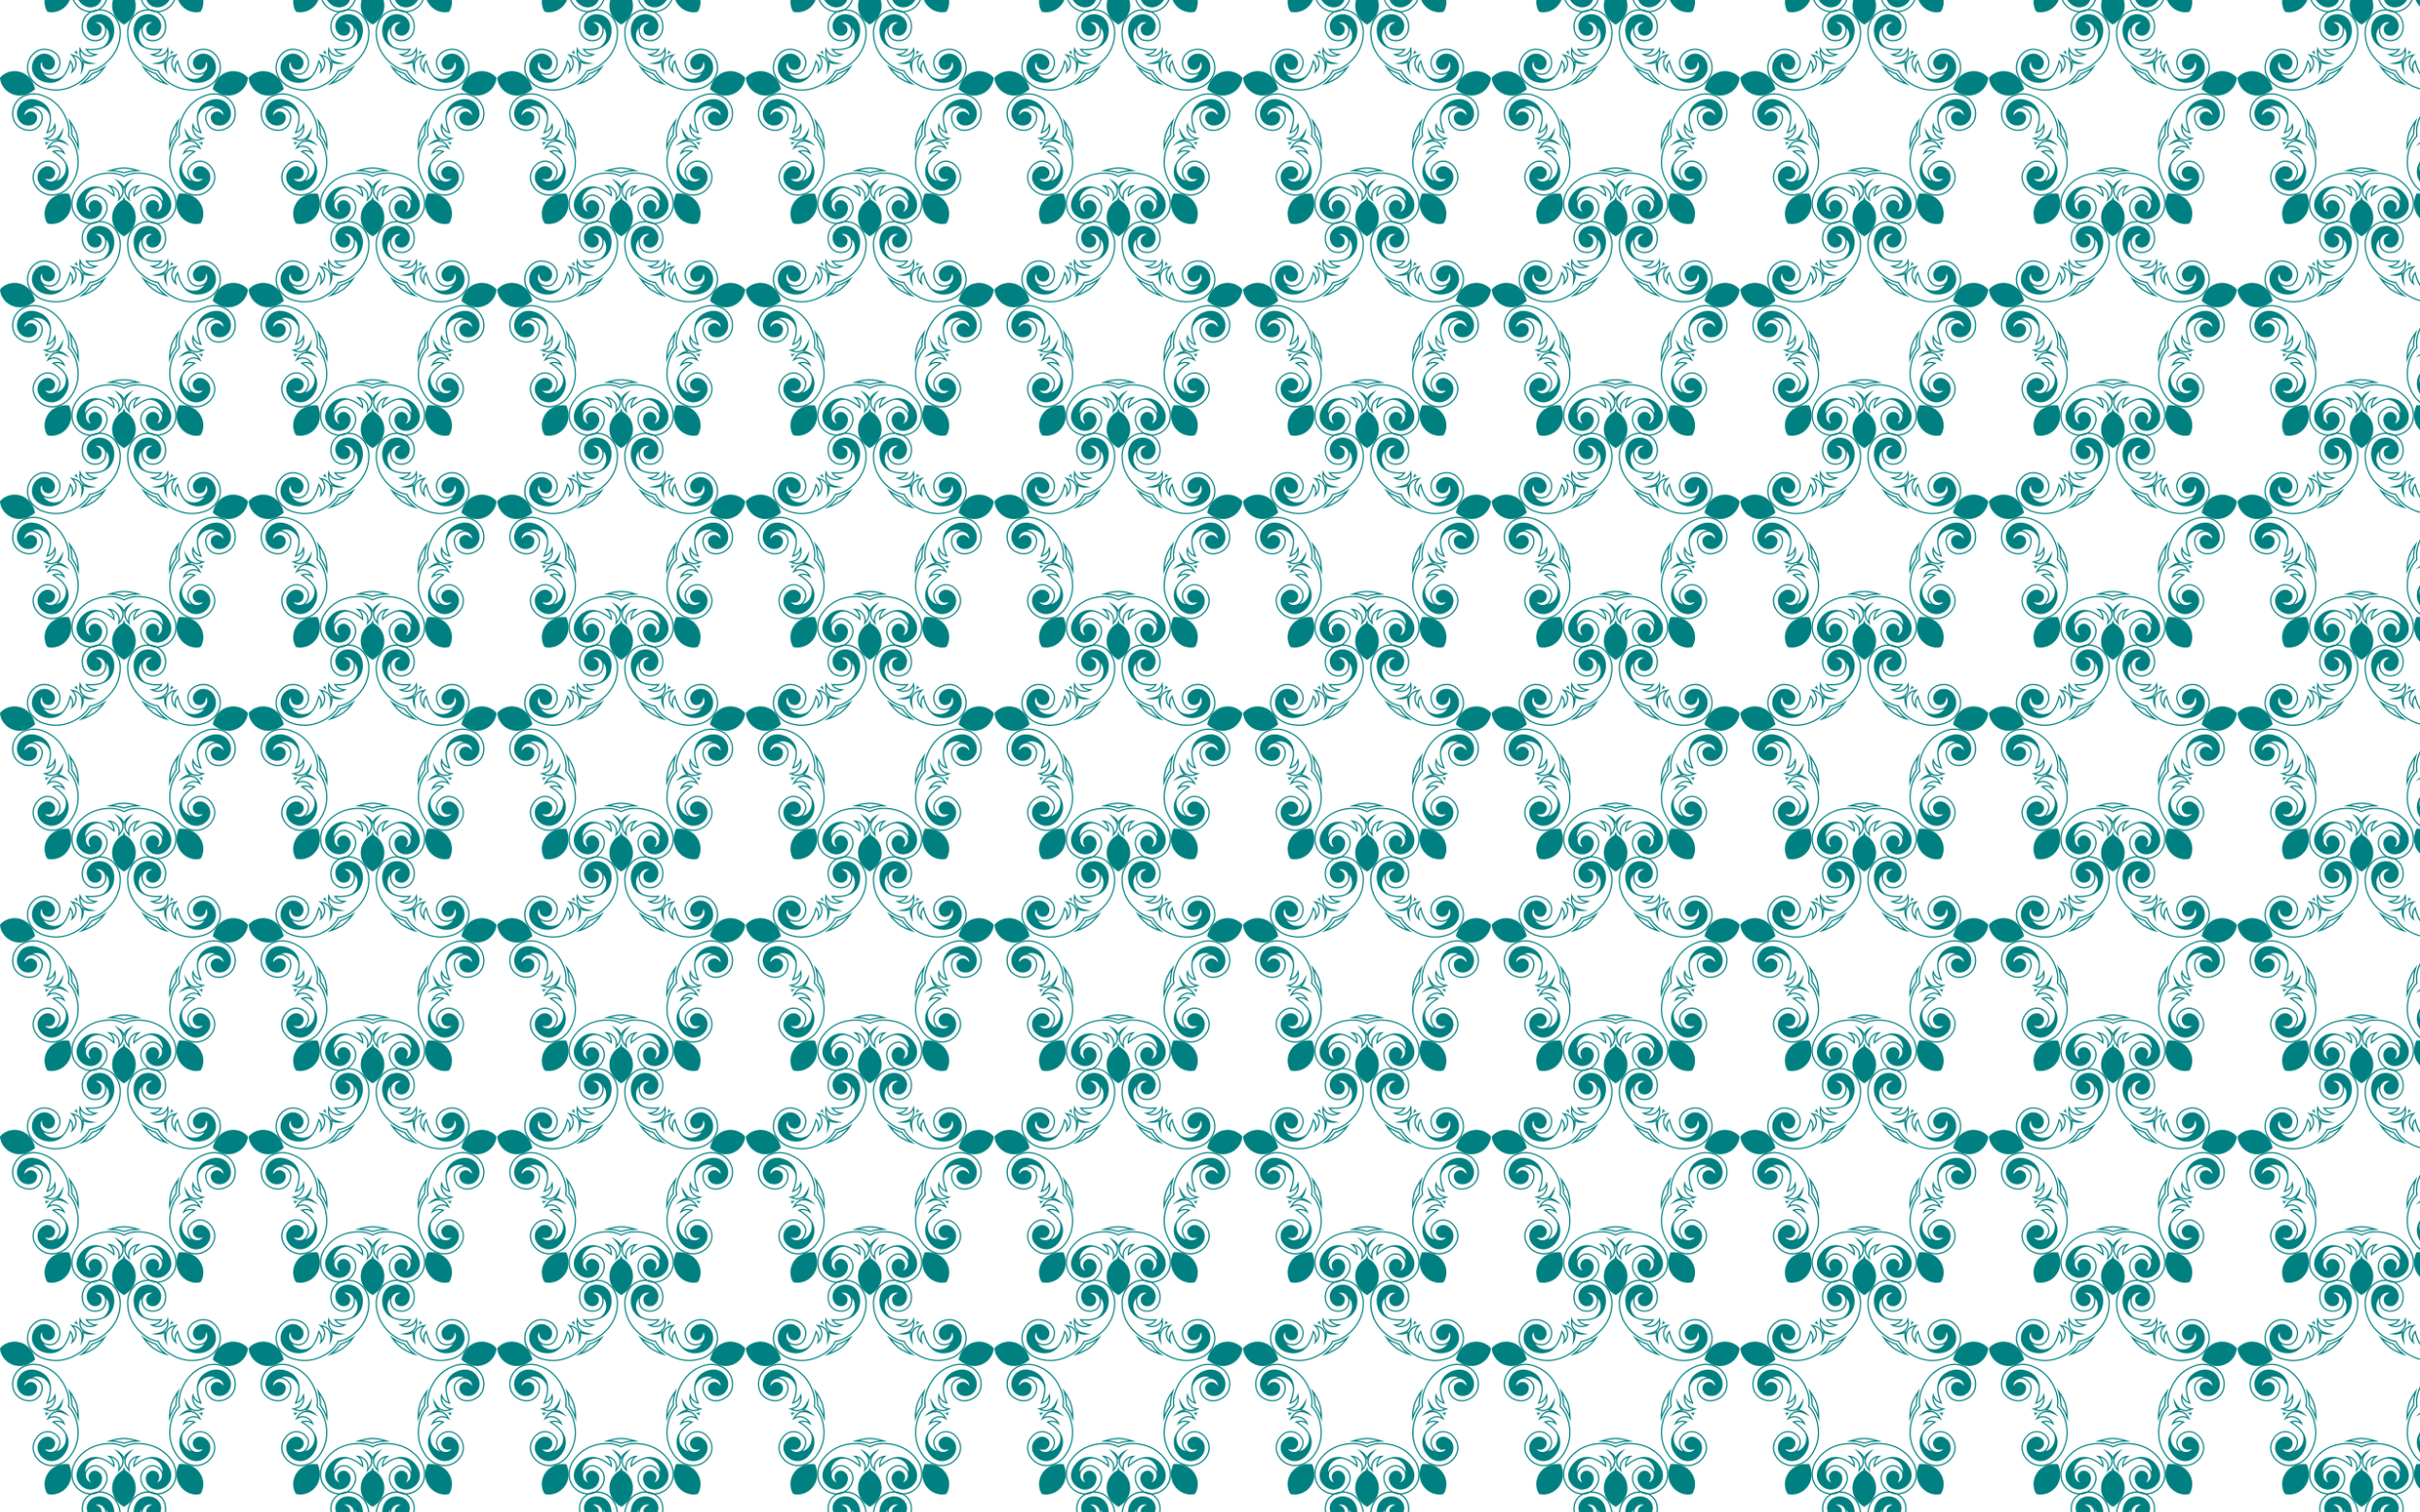 <?xml version="1.0" encoding="UTF-8"?>
<!DOCTYPE svg  PUBLIC '-//W3C//DTD SVG 1.1//EN'  'http://www.w3.org/Graphics/SVG/1.1/DTD/svg11.dtd'>
<svg enable-background="new 0 0 2560 1600" version="1.1" viewBox="0 0 2560 1600" xml:space="preserve" xmlns="http://www.w3.org/2000/svg">
<pattern id="a" width="262.226" height="224" overflow="visible" patternUnits="userSpaceOnUse" viewBox="-0 -250.057 262.226 224">
	
		<polygon points="-1e-4 -250.06 262.23 -250.06 262.23 -26.057 -1e-4 -26.057" fill="none"/>
		
			<path d="m127.77-2.249c1.06 0.832 2.179 1.585 3.34 2.249 1.161-0.664 2.279-1.418 3.34-2.249 6.503-5.106 10.698-13.174 8.668-22.291-0.353-1.587-0.88-3.122-1.591-4.588-0.528-1.086-1.164-2.167-1.908-3.204-2.046-2.853-4.902-5.375-8.509-6.724-3.606 1.349-6.463 3.871-8.509 6.724-0.744 1.038-1.38 2.118-1.908 3.204-0.711 1.466-1.238 3.001-1.591 4.588-2.029 9.118 2.166 17.185 8.668 22.291z" fill="#008080"/>
		
		<g fill="#008080">
			<path d="m253.2-173.81c-1.217-0.388-2.441-0.658-3.637-0.825-1.614-0.223-3.236-0.25-4.855-0.096-9.298 0.887-15.675 7.37-18.522 15.132-0.463 1.266-0.834 2.562-1.107 3.872 0.991 0.899 2.053 1.73 3.171 2.481 6.866 4.606 15.835 6.103 23.879 1.356 1.4-0.827 2.697-1.802 3.872-2.931 0.87-0.837 1.701-1.776 2.458-2.805 2.081-2.828 3.597-6.323 3.765-10.17-2.398-3.013-5.679-4.95-9.024-6.014z"/>
			<path d="m213.33-32.467c-3.717-8.569-11.853-12.63-20.115-12.939-1.347-0.05-2.694-0.002-4.024 0.143-0.549 1.22-1.011 2.487-1.38 3.783-2.259 7.953-0.911 16.946 6.09 23.129 1.219 1.077 2.547 2.009 3.984 2.777 1.065 0.568 2.215 1.069 3.427 1.471 3.332 1.105 7.125 1.467 10.836 0.438 2.125-3.211 2.953-6.931 2.932-10.441-0.007-1.277-0.128-2.525-0.34-3.714-0.286-1.604-0.762-3.155-1.41-4.647z"/>
			<path d="m73.038-45.263c-1.33-0.145-2.677-0.193-4.024-0.143-8.262 0.309-16.398 4.37-20.115 12.939-0.647 1.492-1.123 3.043-1.41 4.647-0.211 1.188-0.332 2.437-0.34 3.714-0.021 3.511 0.807 7.23 2.932 10.441 3.711 1.028 7.504 0.667 10.836-0.438 1.212-0.402 2.362-0.902 3.427-1.471 1.437-0.768 2.765-1.7 3.984-2.777 7.001-6.183 8.349-15.176 6.09-23.129-0.369-1.296-0.831-2.563-1.38-3.783z"/>
			<path d="m33.974-153.25c1.119-0.752 2.181-1.582 3.171-2.481-0.273-1.31-0.644-2.606-1.107-3.872-2.847-7.762-9.223-14.245-18.522-15.132-1.619-0.154-3.241-0.128-4.855 0.096-1.196 0.166-2.42 0.437-3.637 0.825-3.345 1.065-6.627 3.002-9.024 6.014 0.169 3.847 1.685 7.343 3.765 10.17 0.757 1.029 1.588 1.968 2.458 2.805 1.175 1.129 2.471 2.104 3.872 2.931 8.044 4.748 17.013 3.251 23.879-1.356z"/>
			<path d="m127.77-226.25c1.06 0.832 2.179 1.585 3.34 2.249 1.161-0.664 2.279-1.418 3.34-2.249 6.503-5.106 10.698-13.174 8.668-22.291-0.353-1.587-0.88-3.122-1.591-4.588-0.528-1.086-1.164-2.167-1.908-3.204-2.046-2.853-4.902-5.375-8.509-6.724-3.606 1.349-6.463 3.871-8.509 6.724-0.744 1.038-1.38 2.118-1.908 3.204-0.711 1.466-1.238 3.001-1.591 4.588-2.029 9.118 2.166 17.185 8.668 22.291z"/>
			<path d="m119.73-68.863c-2.373-0.171-4.777-0.131-7.155-0.143 2.268-0.788 4.526-1.621 6.85-2.242 3.807-1.019 7.726-1.58 11.69-1.75 3.964 0.17 7.883 0.731 11.69 1.75 2.324 0.622 4.581 1.454 6.849 2.242-2.377 0.012-4.782-0.029-7.155 0.143-1.304 0.094-2.594 0.24-3.87 0.436-2.411 0.369-4.773 0.914-7.066 1.617-0.15 0.046-0.3 0.093-0.449 0.14-0.149-0.047-0.299-0.094-0.449-0.14-2.293-0.702-4.655-1.247-7.066-1.617-1.277-0.196-2.567-0.342-3.87-0.436zm0.294-1.241c1.268 0.097 2.525 0.242 3.77 0.433l-1e-4 -4e-4c2.467 0.378 4.889 0.937 7.244 1.659 0.026 0.008 0.051 0.016 0.077 0.024 0.026-0.008 0.051-0.016 0.077-0.024 2.355-0.722 4.777-1.281 7.244-1.659l-1e-4 4e-4c1.246-0.191 2.502-0.336 3.77-0.433-3.612-0.944-7.33-1.469-11.091-1.633-3.761 0.164-7.478 0.689-11.091 1.633z"/>
			<path d="m154.59-240.19c1.619-0.154 3.241-0.128 4.855 0.096 1.196 0.166 2.42 0.437 3.637 0.825 6.288 2.001 12.35 7.085 12.742 16.603 7e-3 0.15 0.011 0.277 0.013 0.381 0.106 4.577-1.309 8.455-3.718 11.232-2.137 2.467-5.053 4.062-8.377 4.513-1.494 0.202-3.062 0.178-4.546-0.048-2.807-0.427-4.969-1.591-6.526-3.247-1.992-2.119-2.977-5.027-3.05-8.225-0.022-0.917 0.061-1.82 0.297-2.709-1.192 1.386-2.049 3.013-2.53 4.786-1.25 4.598 0.123 9.449 3.187 12.968 1.628 1.869 3.071 2.722 5.467 3.446l5e-4 -7e-4c3.725 1.128 8.325 1.583 13.93 1.135 0.301-0.025 0.608-0.053 0.924-0.082l1.392-0.134-0.824 1.13c-1.34 1.841-2.848 3.272-4.644 4.239-1.156 0.62-2.422 1.048-3.834 1.267 1.994 0.675 4.308 0.879 6.523 0.343 2.432-0.588 4.752-2.079 6.406-4.833 0.364-0.608 0.697-1.278 0.994-2.012l0.902-2.25 0.308 2.404c0.632 4.96-0.171 8.545-2.427 11.115-1.141 1.301-2.643 2.327-4.511 3.127 1.607-0.471 3.078-1.223 4.378-2.255-0.58 1.554-0.841 3.186-0.792 4.86 0.184-2.023 0.695-3.77 1.58-5.256 1.747-2.94 4.909-4.811 9.821-5.742l2.381-0.45-1.861 1.553c-0.607 0.509-1.141 1.032-1.607 1.567-2.108 2.424-2.809 5.091-2.617 7.586 0.175 2.273 1.084 4.41 2.342 6.098-0.229-1.41-0.213-2.747 0.02-4.038 0.365-2.007 1.26-3.884 2.597-5.727l0.82-1.133 0.303 1.365c0.07 0.31 0.138 0.61 0.208 0.905 1.306 5.469 3.16 9.703 5.384 12.897l-5e-4 7e-4c1.43 2.054 2.687 3.164 4.967 4.134 4.294 1.827 9.331 1.634 13.318-0.976 1.538-1.006 2.82-2.323 3.77-3.885-0.773 0.499-1.606 0.857-2.485 1.119-3.064 0.919-6.134 0.88-8.765-0.359-2.056-0.969-3.831-2.665-5.105-5.203-0.673-1.341-1.181-2.825-1.45-4.309-0.599-3.301 0.017-6.567 1.703-9.361 1.897-3.149 5.147-5.694 9.534-7.007 0.1-0.031 0.222-0.066 0.366-0.106 9.174-2.569 15.882 1.625 19.728 6.988 0.744 1.038 1.38 2.118 1.908 3.204 0.711 1.466 1.238 3.001 1.591 4.588 2.03 9.118-2.166 17.185-8.668 22.291-1.325 1.039-2.741 1.956-4.218 2.731-2.464 1.295-5.032 2.119-7.725 2.744-7.868 1.825-15.87 1.437-23.846-1.49-1.753-0.643-3.506-1.41-5.256-2.303-5.505-2.81-10.554-6.498-14.198-11.593-0.456-0.638-0.884-1.289-1.281-1.948-0.378-0.627-0.73-1.27-1.054-1.925-0.724-0.106-1.444-0.242-2.157-0.407-0.75-0.174-1.5-0.38-2.249-0.616-5.972-1.89-11.039-5.553-15.413-9.92-1.39-1.388-2.662-2.819-3.815-4.287-5.248-6.681-8.091-14.172-8.786-22.219-0.238-2.755-0.248-5.452 0.222-8.195 0.28-1.644 0.715-3.273 1.294-4.855 2.847-7.762 9.223-14.245 18.522-15.132zm-17.341 15.566c-0.55 1.501-0.962 3.057-1.233 4.631-0.45 2.64-0.438 5.224-0.21 7.871 0.675 7.809 3.433 15.078 8.524 21.559 1.123 1.43 2.359 2.822 3.711 4.172 4.234 4.229 9.111 7.776 14.902 9.608 0.712 0.225 1.431 0.423 2.152 0.589 0.897 0.208 1.805 0.368 2.717 0.477 0.386 0.834 0.819 1.648 1.294 2.437 0.382 0.635 0.791 1.257 1.226 1.865 3.532 4.942 8.412 8.483 13.743 11.204 1.702 0.869 3.407 1.614 5.114 2.241 7.737 2.839 15.502 3.216 23.138 1.445 2.588-0.602 5.049-1.389 7.421-2.632 1.413-0.744 2.766-1.616 4.024-2.604 6.093-4.785 10.047-12.301 8.266-20.79-0.332-1.579-0.845-3.098-1.551-4.553-0.495-1.021-1.096-2.04-1.796-3.017-3.583-4.994-9.826-8.898-18.366-6.508-0.094 0.027-0.208 0.059-0.342 0.1-4.07 1.219-7.073 3.56-8.814 6.449-1.52 2.521-2.079 5.466-1.55 8.448 0.239 1.339 0.695 2.683 1.292 3.897 1.144 2.33 2.733 3.874 4.571 4.74 2.331 1.098 5.088 1.121 7.865 0.29 1.606-0.481 2.991-1.369 4.053-2.675 0.859-1.053 1.448-2.303 1.721-3.601 0.273-1.289 0.233-2.626-0.168-3.863-0.229-0.705-0.574-1.378-1.049-1.994 2e-3 0.069 0.002 0.137 0.002 0.205l-1e-4 -1e-4c-0.001 0.623-0.035 1.223-0.105 1.793-0.404 3.229-2.13 5.732-5.443 6.434-1.504 0.319-3.162 0.216-4.615-0.547-1.455-0.764-2.688-2.176-3.33-4.465-0.177-0.628-0.298-1.269-0.328-1.922-0.013-0.309-0.007-0.616 0.017-0.917 0.054-0.689 0.205-1.359 0.433-2.003 1.15-3.236 4.327-5.778 7.423-6.669 0.175-0.051 0.358-0.099 0.551-0.144 3.098-0.726 6.385-0.148 9.168 1.559 2.77 1.699 5.042 4.513 6.123 8.267 0.46 1.599 0.693 3.276 0.657 4.941-0.028 1.233-0.203 2.421-0.516 3.553-1.42 5.154-5.654 9.165-11.575 11.14-1.91 0.635-3.912 1.047-5.919 1.179-4.142 0.272-8.286-0.659-11.985-3.251-4.614-3.233-8.514-9.04-10.812-18.311-0.792 1.306-1.331 2.636-1.583 4.025-0.329 1.806-0.172 3.728 0.548 5.853l0.749 2.206-1.758-1.53c-0.476-0.414-0.933-0.881-1.358-1.391-1.622-1.941-2.826-4.537-3.041-7.327-0.216-2.808 0.566-5.802 2.923-8.511l0.077-0.088c-3.294 0.948-5.494 2.47-6.78 4.632-2.721 4.575-1.141 10.635-0.367 15.589-1.096-2.412-2.411-4.888-3.063-7.476-0.274-1.09-0.436-2.171-0.484-3.234-0.037-0.825-6e-3 -1.64 0.093-2.443-0.732 0.342-1.498 0.624-2.294 0.844-1.026 0.282-2.104 0.462-3.226 0.539-2.662 0.18-5.424-0.306-8.056-0.603 4.951-0.795 11.203-1.165 14.713-5.167 1.658-1.892 2.427-4.455 2.31-7.88l-0.059 0.101c-1.849 3.079-4.455 4.747-7.192 5.41-2.72 0.657-5.561 0.315-7.908-0.628-0.617-0.247-1.202-0.537-1.742-0.862l-1.998-1.2 2.33 0.031c2.243 0.029 4.12-0.416 5.736-1.287 1.244-0.669 2.341-1.593 3.339-2.75-9.527 0.679-16.256-1.235-20.756-4.625-3.608-2.718-5.774-6.371-6.795-10.394-0.494-1.95-0.721-3.981-0.707-5.994 0.049-6.242 2.555-11.508 7.018-14.451 0.98-0.647 2.056-1.181 3.22-1.588 1.572-0.548 3.239-0.845 4.902-0.901 3.905-0.131 7.283 1.159 9.755 3.269 2.484 2.12 4.049 5.067 4.316 8.238 0.017 0.197 0.028 0.386 0.034 0.568 0.109 3.22-1.326 7.027-4.049 9.121-0.542 0.416-1.133 0.767-1.771 1.031-0.28 0.116-0.57 0.216-0.868 0.299-0.63 0.174-1.277 0.256-1.929 0.282-2.376 0.097-4.099-0.639-5.276-1.787-1.175-1.146-1.785-2.691-1.947-4.22-0.357-3.368 1.491-5.783 4.437-7.165 0.52-0.242 1.08-0.46 1.673-0.653l-1e-4 -1e-4c0.065-0.021 0.13-0.042 0.196-0.061-0.733-0.261-1.48-0.382-2.221-0.382-1.301 0.001-2.584 0.376-3.726 1.034-1.149 0.661-2.156 1.607-2.893 2.75-0.914 1.414-1.33 3.006-1.292 4.682 0.068 2.897 0.942 5.513 2.706 7.39 1.392 1.481 3.351 2.515 5.921 2.883 1.339 0.192 2.758 0.211 4.106 0.024 3-0.417 5.629-1.86 7.556-4.085 2.209-2.548 3.508-6.128 3.41-10.376-0.003-0.14-0.007-0.259-0.011-0.356-0.366-8.86-6.009-13.592-11.865-15.456-1.146-0.364-2.301-0.621-3.424-0.776-1.602-0.221-3.205-0.24-4.809-0.068-8.624 0.929-14.55 7.013-17.218 14.286z"/>
			<path d="m89.945-161.97c-2.246 0.863-4.561 1.517-6.859 2.212 1.917-1.407 3.885-2.788 5.705-4.321 0.999-0.842 1.957-1.719 2.875-2.628 1.733-1.716 3.324-3.545 4.766-5.461 0.094-0.125 0.188-0.251 0.281-0.377 0.149-0.05 0.297-0.1 0.446-0.151 2.268-0.779 4.499-1.727 6.667-2.845 1.148-0.592 2.277-1.232 3.387-1.922 2.021-1.256 3.942-2.702 5.872-4.09-1.372 1.971-2.709 3.971-4.223 5.84-2.481 3.062-5.322 5.819-8.429 8.287-3.307 2.193-6.807 4.042-10.486 5.456zm-0.188-1.278c3.477-1.36 6.793-3.12 9.933-5.198 2.946-2.344 5.645-4.954 8.013-7.84-1.083 0.667-2.185 1.288-3.305 1.866l3e-4 4e-4c-2.218 1.144-4.506 2.115-6.835 2.916l-0.076 0.026c-0.016 0.021-0.032 0.043-0.048 0.064-1.481 1.968-3.112 3.844-4.886 5.6l-3e-4 -4e-4c-0.895 0.886-1.827 1.743-2.795 2.566z"/>
			<path d="m81.469-109.07c1.064 3.823 1.741 7.723 1.949 11.659 0.127 2.402 0.033 4.806-0.016 7.207-0.746-2.258-1.45-4.557-2.347-6.761-0.492-1.211-1.03-2.393-1.611-3.546-1.096-2.179-2.344-4.257-3.721-6.22-0.09-0.128-0.181-0.256-0.272-0.384-0.001-0.157-0.003-0.314-0.006-0.47-0.041-2.398-0.252-4.812-0.646-7.219-0.208-1.275-0.468-2.547-0.781-3.816-0.57-2.31-1.351-4.584-2.075-6.849 1.451 1.914 2.94 3.803 4.249 5.821 2.145 3.306 3.89 6.859 5.277 10.578zm0.675 11.442c-0.219-3.727-0.868-7.425-1.874-11.053-1.319-3.527-2.967-6.899-4.981-10.044 0.3 1.236 0.55 2.476 0.753 3.72l4e-4 -2e-4c0.403 2.463 0.62 4.939 0.661 7.402 5e-4 0.027 1e-3 0.054 0.001 0.081 0.015 0.022 0.031 0.044 0.046 0.066 1.414 2.017 2.694 4.148 3.816 6.377l-5e-4 1e-4c0.567 1.125 1.093 2.276 1.577 3.452z"/>
			<path d="m183.93-195.08-1.36-0.414c-0.106-0.032-0.212-0.063-0.318-0.092-0.06-0.091-0.122-0.183-0.185-0.274l-0.814-1.165-0.316 1.387c-0.269 1.177-0.613 2.27-1.027 3.277 0.83-0.705 1.763-1.37 2.799-1.989l1.221-0.729z"/>
			<path d="m29.007-183.06c0.353-1.587 0.88-3.122 1.591-4.588 0.528-1.086 1.164-2.167 1.908-3.204 3.846-5.362 10.554-9.557 19.728-6.988 0.144 0.04 0.267 0.075 0.366 0.106 4.386 1.313 7.636 3.858 9.534 7.007 1.686 2.795 2.302 6.061 1.703 9.361-0.269 1.483-0.777 2.967-1.45 4.309-1.274 2.538-3.049 4.234-5.105 5.203-2.63 1.24-5.701 1.278-8.765 0.359-0.879-0.263-1.712-0.621-2.485-1.119 0.95 1.562 2.232 2.879 3.77 3.885 3.987 2.61 9.024 2.803 13.318 0.976 2.28-0.971 3.538-2.08 4.967-4.134l-5e-4 -7e-4c2.224-3.194 4.078-7.428 5.384-12.897 0.07-0.294 0.138-0.595 0.207-0.905l0.303-1.365 0.82 1.133c1.337 1.843 2.232 3.72 2.597 5.727 0.233 1.291 0.248 2.628 0.02 4.038 1.258-1.688 2.167-3.825 2.342-6.098 0.192-2.495-0.508-5.162-2.617-7.586-0.465-0.534-1-1.058-1.607-1.567l-1.861-1.553 2.382 0.45c4.913 0.931 8.074 2.803 9.821 5.742 0.884 1.487 1.396 3.233 1.58 5.256 0.049-1.674-0.212-3.306-0.792-4.86 1.299 1.032 2.771 1.784 4.378 2.255-1.868-0.8-3.37-1.826-4.511-3.127-2.256-2.57-3.059-6.155-2.426-11.115l0.308-2.404 0.902 2.25c0.296 0.734 0.629 1.404 0.994 2.012 1.654 2.754 3.974 4.245 6.406 4.833 2.215 0.536 4.529 0.332 6.523-0.343-1.412-0.218-2.679-0.646-3.834-1.267-1.796-0.967-3.304-2.399-4.644-4.239l-0.824-1.13 1.392 0.134c0.316 0.029 0.623 0.058 0.924 0.082 5.605 0.448 10.204-0.008 13.93-1.135l5e-4 7e-4c2.396-0.725 3.839-1.577 5.467-3.446 3.065-3.519 4.438-8.37 3.187-12.968-0.481-1.773-1.338-3.4-2.53-4.786 0.236 0.889 0.319 1.792 0.297 2.709-0.073 3.198-1.058 6.106-3.05 8.225-1.556 1.656-3.719 2.82-6.526 3.247-1.483 0.226-3.052 0.25-4.546 0.048-3.324-0.451-6.24-2.046-8.377-4.513-2.409-2.777-3.824-6.655-3.718-11.232 0.001-0.104 0.005-0.231 0.012-0.381 0.392-9.518 6.454-14.602 12.742-16.603 1.217-0.388 2.441-0.658 3.637-0.825 1.614-0.223 3.236-0.25 4.855-0.096 9.299 0.887 15.675 7.37 18.522 15.132 0.579 1.582 1.014 3.211 1.294 4.855 0.47 2.743 0.46 5.44 0.222 8.195-0.695 8.047-3.538 15.537-8.786 22.219-1.153 1.468-2.425 2.899-3.815 4.287-4.374 4.367-9.441 8.03-15.413 9.92-0.748 0.236-1.499 0.443-2.249 0.616-0.713 0.165-1.433 0.302-2.157 0.407-0.324 0.656-0.676 1.298-1.054 1.925-0.397 0.659-0.825 1.31-1.281 1.948-3.643 5.096-8.693 8.783-14.198 11.593-1.75 0.893-3.504 1.66-5.256 2.303-7.976 2.927-15.979 3.315-23.846 1.49-2.693-0.625-5.261-1.449-7.725-2.744-1.477-0.774-2.892-1.691-4.217-2.731-6.503-5.106-10.698-13.174-8.669-22.291zm9.445 21.302c1.257 0.987 2.61 1.86 4.024 2.604 2.372 1.244 4.833 2.031 7.421 2.632 7.636 1.771 15.401 1.394 23.138-1.445 1.707-0.626 3.413-1.372 5.114-2.241 5.33-2.72 10.21-6.262 13.743-11.204 0.434-0.608 0.844-1.23 1.226-1.865 0.475-0.789 0.908-1.603 1.294-2.437 0.913-0.109 1.821-0.269 2.717-0.477 0.722-0.167 1.44-0.364 2.152-0.589 5.791-1.832 10.667-5.379 14.902-9.608 1.352-1.35 2.588-2.742 3.712-4.172 5.091-6.481 7.849-13.75 8.524-21.559 0.228-2.647 0.24-5.231-0.21-7.871-0.271-1.574-0.682-3.13-1.233-4.631-2.668-7.273-8.594-13.357-17.218-14.286-1.604-0.173-3.207-0.153-4.809 0.068-1.124 0.156-2.279 0.412-3.424 0.776-5.856 1.864-11.499 6.596-11.865 15.456-0.004 0.097-0.008 0.217-0.011 0.356-0.098 4.247 1.2 7.827 3.41 10.376 1.927 2.224 4.556 3.667 7.556 4.085 1.347 0.186 2.766 0.168 4.106-0.024 2.57-0.368 4.529-1.402 5.92-2.883 1.765-1.877 2.639-4.492 2.706-7.39 0.038-1.676-0.377-3.268-1.292-4.682-0.736-1.143-1.743-2.089-2.893-2.75-1.142-0.658-2.425-1.033-3.726-1.034-0.741-5e-4 -1.488 0.12-2.221 0.382 0.067 0.019 0.131 0.04 0.196 0.061l-1e-4 1e-4c0.593 0.194 1.153 0.411 1.673 0.653 2.946 1.382 4.794 3.797 4.437 7.165-0.162 1.529-0.771 3.074-1.947 4.22-1.177 1.148-2.9 1.884-5.276 1.787-0.652-0.026-1.299-0.108-1.929-0.282-0.297-0.084-0.588-0.183-0.867-0.299-0.638-0.264-1.229-0.615-1.771-1.031-2.722-2.094-4.158-5.901-4.049-9.121 0.006-0.182 0.017-0.371 0.033-0.568 0.266-3.17 1.832-6.118 4.316-8.238 2.472-2.11 5.85-3.4 9.755-3.269 1.663 0.057 3.33 0.353 4.902 0.901 1.164 0.408 2.24 0.941 3.22 1.588 4.463 2.943 6.97 8.209 7.018 14.451 0.014 2.013-0.213 4.044-0.708 5.994-1.021 4.023-3.187 7.676-6.795 10.394-4.5 3.389-11.229 5.304-20.756 4.625 0.998 1.157 2.096 2.081 3.339 2.75 1.616 0.871 3.493 1.316 5.736 1.287l2.33-0.031-1.998 1.2c-0.541 0.325-1.126 0.615-1.742 0.862-2.347 0.943-5.189 1.286-7.908 0.628-2.737-0.662-5.343-2.331-7.192-5.41l-0.059-0.101c-0.117 3.425 0.652 5.988 2.31 7.88 3.51 4.001 9.761 4.372 14.713 5.167-2.632 0.297-5.394 0.783-8.056 0.603-1.122-0.077-2.2-0.257-3.226-0.539-0.796-0.22-1.562-0.501-2.294-0.844 0.099 0.802 0.13 1.618 0.093 2.443-0.049 1.063-0.211 2.144-0.484 3.234-0.652 2.587-1.967 5.064-3.063 7.476 0.774-4.955 2.353-11.015-0.367-15.589-1.287-2.162-3.487-3.684-6.78-4.632l0.077 0.088c2.357 2.709 3.139 5.704 2.923 8.511-0.215 2.79-1.419 5.386-3.041 7.327-0.425 0.51-0.882 0.977-1.358 1.391l-1.758 1.53 0.749-2.206c0.721-2.124 0.877-4.047 0.548-5.853-0.252-1.389-0.791-2.719-1.583-4.025-2.298 9.271-6.198 15.079-10.812 18.311-3.7 2.592-7.843 3.523-11.985 3.251-2.007-0.132-4.009-0.544-5.919-1.179-5.921-1.975-10.155-5.986-11.575-11.14-0.313-1.132-0.487-2.32-0.515-3.553-0.036-1.664 0.197-3.341 0.657-4.941 1.082-3.754 3.353-6.569 6.123-8.267 2.784-1.707 6.071-2.285 9.168-1.559 0.192 0.045 0.376 0.093 0.551 0.144 3.096 0.891 6.273 3.433 7.423 6.669 0.229 0.644 0.379 1.314 0.433 2.003 0.024 0.302 0.029 0.609 0.017 0.917-0.03 0.653-0.151 1.293-0.328 1.922-0.642 2.29-1.875 3.701-3.33 4.465-1.453 0.764-3.111 0.866-4.615 0.547-3.314-0.702-5.039-3.205-5.443-6.434-0.07-0.57-0.103-1.17-0.105-1.793v1e-4c-1e-4 -0.068 1e-4 -0.136 0.002-0.205-0.475 0.616-0.821 1.289-1.049 1.994-0.401 1.238-0.441 2.574-0.168 3.863 0.273 1.298 0.862 2.547 1.721 3.601 1.062 1.307 2.448 2.194 4.053 2.675 2.777 0.831 5.534 0.808 7.865-0.29 1.838-0.866 3.427-2.41 4.571-4.74 0.597-1.214 1.053-2.558 1.292-3.897 0.53-2.982-0.029-5.928-1.55-8.448-1.741-2.889-4.745-5.23-8.814-6.449-0.134-0.04-0.249-0.073-0.342-0.1-8.54-2.39-14.783 1.515-18.366 6.508-0.7 0.977-1.301 1.996-1.796 3.017-0.706 1.455-1.219 2.973-1.551 4.553-1.782 8.489 2.173 16.005 8.265 20.79z"/>
			<path d="m249.14-133.75c0.211 1.188 0.332 2.437 0.34 3.714 0.04 6.599-2.922 13.935-11.853 17.249-0.14 0.053-0.26 0.096-0.358 0.13-4.32 1.515-8.445 1.368-11.831-0.065-3.007-1.27-5.425-3.55-6.88-6.572-0.654-1.358-1.115-2.858-1.359-4.338-0.461-2.802-0.022-5.218 1.072-7.21 1.399-2.549 3.861-4.385 6.88-5.442 0.866-0.304 1.75-0.504 2.668-0.555-1.687-0.705-3.498-1.017-5.334-0.927-4.76 0.232-8.948 3.036-11.348 7.038-1.274 2.126-1.639 3.762-1.588 6.264l8e-4 3e-4c0.078 3.891 1.067 8.406 3.224 13.599 0.116 0.279 0.238 0.562 0.364 0.854l0.557 1.282-1.329-0.434c-2.165-0.706-3.992-1.698-5.467-3.107-0.947-0.907-1.746-1.98-2.389-3.255-0.026 2.105 0.495 4.369 1.689 6.31 1.311 2.132 3.446 3.877 6.576 4.599 0.691 0.159 1.431 0.268 2.22 0.323l2.418 0.163-2.191 1.036c-4.522 2.134-8.179 2.478-11.321 1.127-1.589-0.683-3.03-1.795-4.368-3.324 0.944 1.383 2.115 2.55 3.498 3.466-1.658-0.071-3.29 0.185-4.867 0.749 1.981-0.45 3.8-0.504 5.487-0.122 3.336 0.753 6.093 3.182 8.496 7.566l1.164 2.126-2.052-1.29c-0.671-0.42-1.334-0.766-1.986-1.044-2.957-1.256-5.71-1.098-8.023-0.144-2.107 0.869-3.859 2.394-5.076 4.112 1.27-0.653 2.547-1.052 3.846-1.229 2.021-0.273 4.083-0.002 6.249 0.7l1.331 0.43-1.205 0.71c-0.273 0.162-0.538 0.32-0.796 0.477-4.798 2.933-8.251 6.004-10.602 9.106l-8e-4 -2e-4c-1.512 1.994-2.179 3.533-2.397 6.002-0.411 4.648 1.329 9.38 5.044 12.365 1.432 1.152 3.081 1.964 4.86 2.385-0.713-0.581-1.311-1.262-1.833-2.018-1.821-2.63-2.733-5.562-2.367-8.447 0.286-2.255 1.351-4.467 3.371-6.463 1.067-1.054 2.322-1.996 3.65-2.71 2.954-1.589 6.251-2.013 9.43-1.273 3.582 0.831 7.005 3.136 9.61 6.902 0.06 0.085 0.132 0.19 0.214 0.316 5.278 7.931 3.362 15.606-0.549 20.922-0.757 1.029-1.588 1.968-2.458 2.805-1.175 1.129-2.471 2.104-3.872 2.931-8.044 4.748-17.013 3.251-23.879-1.355-1.398-0.939-2.707-2.002-3.9-3.167-1.993-1.943-3.57-4.131-4.997-6.499-4.167-6.918-6.271-14.649-5.952-23.14 0.07-1.866 0.258-3.77 0.566-5.711 0.972-6.104 2.918-12.046 6.639-17.085 0.466-0.631 0.953-1.239 1.457-1.82 0.48-0.553 0.982-1.086 1.505-1.597-0.123-0.721-0.216-1.448-0.279-2.177-0.067-0.767-0.102-1.544-0.109-2.329-0.048-6.264 1.87-12.215 4.672-17.724 0.891-1.751 1.859-3.402 2.899-4.953 4.732-7.056 10.978-12.074 18.416-15.222 2.546-1.077 5.108-1.92 7.862-2.321 1.65-0.242 3.334-0.332 5.017-0.27 8.262 0.309 16.398 4.37 20.115 12.939 0.647 1.492 1.123 3.043 1.409 4.647zm-0.923 3.723c-0.008-1.202-0.121-2.38-0.32-3.497-0.284-1.592-0.761-3.122-1.421-4.595-3.548-7.915-11.166-11.671-18.907-11.961-1.597-0.06-3.205 0.029-4.785 0.259-2.65 0.388-5.103 1.198-7.551 2.232-7.218 3.055-13.279 7.925-17.87 14.769-1.013 1.51-1.954 3.116-2.821 4.819-2.713 5.334-4.58 11.068-4.533 17.142 0.006 0.747 0.04 1.492 0.105 2.229 0.079 0.917 0.207 1.83 0.386 2.732-0.674 0.625-1.315 1.288-1.918 1.984-0.486 0.559-0.951 1.141-1.395 1.742-3.608 4.886-5.468 10.622-6.409 16.532-0.3 1.887-0.482 3.74-0.55 5.556-0.309 8.236 1.732 15.738 5.776 22.452 1.372 2.276 2.881 4.373 4.796 6.244 1.144 1.114 2.392 2.131 3.72 3.022 6.433 4.316 14.804 5.754 22.326 1.437 1.399-0.803 2.685-1.761 3.851-2.882 0.818-0.786 1.601-1.673 2.314-2.641 3.642-4.95 5.426-12.095 0.514-19.478-0.054-0.081-0.121-0.18-0.201-0.295-2.417-3.494-5.572-5.627-8.857-6.39-2.867-0.667-5.842-0.288-8.514 1.137-1.2 0.641-2.337 1.49-3.307 2.433-1.863 1.808-2.84 3.796-3.096 5.812-0.324 2.556 0.506 5.185 2.154 7.569 0.954 1.378 2.226 2.422 3.797 3.028 1.267 0.491 2.638 0.665 3.957 0.524 1.311-0.139 2.569-0.59 3.622-1.353 0.6-0.435 1.133-0.972 1.572-1.614-0.065 0.023-0.13 0.044-0.195 0.066v-1e-4c-0.593 0.191-1.174 0.345-1.738 0.455-3.196 0.613-6.11-0.254-7.801-3.188-0.768-1.332-1.183-2.94-0.905-4.558 0.277-1.62 1.239-3.229 3.218-4.547 0.543-0.362 1.114-0.676 1.726-0.906 0.29-0.107 0.583-0.197 0.878-0.268 0.672-0.161 1.355-0.225 2.039-0.207 3.433 0.094 6.832 2.33 8.636 4.999 0.102 0.15 0.205 0.31 0.307 0.479 1.648 2.721 2.114 6.026 1.351 9.201-0.76 3.16-2.735 6.189-5.971 8.378-1.379 0.932-2.902 1.672-4.496 2.152-1.181 0.354-2.365 0.555-3.538 0.608-5.34 0.242-10.464-2.545-14.172-7.566-1.194-1.62-2.204-3.397-2.951-5.265-1.539-3.855-1.934-8.084-0.612-12.403 1.649-5.387 5.967-10.891 14.074-15.942-1.487-0.35-2.918-0.452-4.317-0.262-1.819 0.245-3.599 0.988-5.397 2.33l-1.867 1.394 0.911-2.145c0.247-0.581 0.549-1.159 0.903-1.722 1.345-2.143 3.442-4.09 6.029-5.157 2.604-1.073 5.693-1.255 8.998 0.15l0.107 0.047c-1.919-2.84-4.047-4.462-6.501-5.017-5.192-1.174-10.467 2.201-14.94 4.468 1.955-1.787 3.904-3.804 6.163-5.223 0.952-0.597 1.93-1.085 2.926-1.46 0.773-0.29 1.558-0.513 2.352-0.666-0.552-0.591-1.056-1.232-1.511-1.921-0.585-0.888-1.09-1.858-1.509-2.901-0.993-2.476-1.385-5.253-1.916-7.848 2.286 4.463 4.57 10.294 9.46 12.396 2.312 0.992 4.987 0.931 8.208-0.238l-0.114-0.025c-3.499-0.807-5.892-2.769-7.367-5.168-1.466-2.383-2.018-5.191-1.846-7.715 0.045-0.663 0.14-1.309 0.281-1.923l0.523-2.271 0.691 2.225c0.666 2.142 1.669 3.79 2.997 5.057 1.02 0.976 2.238 1.735 3.647 2.326-3.59-8.851-3.849-15.842-2.016-21.169 1.47-4.271 4.275-7.46 7.786-9.675 1.702-1.073 3.563-1.916 5.482-2.525 5.952-1.883 11.734-1.126 15.912 2.209 0.918 0.732 1.758 1.59 2.505 2.571 1.007 1.325 1.804 2.819 2.372 4.383 1.331 3.673 1.149 7.285-0.094 10.288-1.249 3.017-3.568 5.417-6.501 6.65-0.182 0.077-0.359 0.146-0.53 0.207-3.029 1.099-7.093 0.91-9.925-1.032-0.564-0.387-1.079-0.84-1.528-1.366-0.197-0.23-0.381-0.475-0.553-0.733-0.36-0.546-0.638-1.135-0.864-1.747-0.827-2.23-0.659-4.096 0.069-5.57 0.727-1.472 2.008-2.529 3.412-3.155 3.093-1.38 5.96-0.369 8.186 2.006 0.391 0.42 0.771 0.885 1.139 1.389v-1e-4c0.04 0.055 0.08 0.11 0.119 0.168 0.022-0.778-0.094-1.525-0.323-2.23-0.403-1.237-1.156-2.341-2.135-3.224-0.984-0.889-2.195-1.554-3.509-1.902-1.627-0.433-3.27-0.336-4.852 0.218-2.735 0.96-4.952 2.599-6.192 4.857-0.978 1.782-1.356 3.964-0.912 6.522 0.231 1.333 0.652 2.688 1.246 3.912 1.324 2.724 3.508 4.778 6.22 5.924 3.106 1.314 6.912 1.442 10.922 0.037 0.132-0.046 0.244-0.087 0.336-0.121 8.314-3.085 11.07-9.914 11.033-16.06z"/>
			<path d="m131.11-42.173c-0.258 1.058-0.621 2.144-1.095 3.255l-0.559 1.308 1.344-0.464c0.105-0.036 0.209-0.074 0.311-0.113 0.102 0.039 0.206 0.076 0.311 0.113l1.344 0.464-0.559-1.308c-0.474-1.111-0.838-2.197-1.095-3.255z"/>
			<path d="m185.8-41.497c2.259 7.953 0.911 16.946-6.09 23.129-1.219 1.076-2.547 2.009-3.984 2.777-1.065 0.568-2.215 1.069-3.427 1.471-6.264 2.077-14.156 1.528-20.067-5.943-0.094-0.117-0.172-0.217-0.234-0.301-2.776-3.641-3.91-7.609-3.594-11.272 0.279-3.252 1.7-6.256 4.124-8.575 1.09-1.042 2.373-1.944 3.706-2.633 2.522-1.304 4.955-1.633 7.188-1.209 2.857 0.543 5.363 2.317 7.302 4.861 0.557 0.729 1.02 1.508 1.353 2.366 0.149-1.822-0.114-3.642-0.766-5.359-1.691-4.455-5.653-7.572-10.201-8.618-2.415-0.555-4.084-0.397-6.449 0.425v9e-4c-3.677 1.277-7.665 3.612-11.937 7.269-0.23 0.197-0.461 0.4-0.7 0.61l-1.047 0.926 0.002-1.399c0.002-2.277 0.381-4.322 1.266-6.16 0.57-1.181 1.344-2.272 2.357-3.278-2.01 0.626-4.002 1.821-5.479 3.557-1.622 1.906-2.623 4.475-2.342 7.675 0.062 0.706 0.187 1.443 0.379 2.212l0.593 2.35-1.662-1.764c-3.427-3.641-4.884-7.013-4.57-10.418 0.158-1.723 0.771-3.436 1.812-5.181-1.024 1.325-1.772 2.799-2.216 4.397-0.445-1.599-1.193-3.072-2.216-4.397 1.04 1.745 1.653 3.458 1.812 5.181 0.314 3.405-1.143 6.778-4.57 10.418l-1.662 1.764 0.593-2.35c0.192-0.768 0.316-1.506 0.379-2.212 0.281-3.2-0.72-5.77-2.342-7.675-1.477-1.736-3.469-2.93-5.479-3.557 1.014 1.006 1.787 2.097 2.357 3.278 0.885 1.838 1.263 3.883 1.266 6.16l0.002 1.399-1.047-0.926c-0.238-0.21-0.47-0.413-0.7-0.61-4.271-3.656-8.26-5.992-11.937-7.269v-9e-4c-2.364-0.822-4.033-0.98-6.448-0.425-4.548 1.046-8.51 4.163-10.201 8.618-0.653 1.718-0.916 3.537-0.766 5.359 0.332-0.858 0.795-1.637 1.353-2.366 1.939-2.544 4.445-4.318 7.302-4.861 2.233-0.425 4.666-0.096 7.188 1.209 1.333 0.689 2.616 1.592 3.706 2.633 2.424 2.318 3.846 5.323 4.124 8.575 0.317 3.663-0.818 7.632-3.594 11.272-0.062 0.084-0.14 0.184-0.234 0.301-5.912 7.47-13.804 8.02-20.068 5.943-1.212-0.402-2.362-0.902-3.427-1.471-1.437-0.768-2.765-1.7-3.984-2.777-7.001-6.183-8.349-15.176-6.09-23.129 0.461-1.62 1.067-3.193 1.807-4.688 1.232-2.496 2.825-4.672 4.637-6.76 5.292-6.101 11.995-10.491 20.168-12.811 1.796-0.51 3.665-0.92 5.606-1.226 6.105-0.962 12.358-0.947 18.3 1.034 0.744 0.248 1.473 0.523 2.181 0.823 0.674 0.285 1.337 0.598 1.984 0.938 0.648-0.34 1.31-0.653 1.984-0.938 0.709-0.3 1.437-0.575 2.182-0.823 5.943-1.981 12.195-1.996 18.3-1.034 1.941 0.306 3.81 0.716 5.606 1.226 8.173 2.321 14.876 6.71 20.168 12.811 1.812 2.088 3.405 4.265 4.637 6.76 0.739 1.494 1.345 3.068 1.807 4.688zm-1.21 0.344c-0.437-1.538-1.018-3.039-1.725-4.471-1.188-2.4-2.716-4.483-4.456-6.491-5.136-5.921-11.64-10.18-19.568-12.431-1.749-0.497-3.567-0.896-5.455-1.193-5.912-0.932-11.941-0.935-17.703 0.986-0.709 0.236-1.406 0.499-2.088 0.788-0.848 0.359-1.677 0.763-2.479 1.211-0.802-0.448-1.631-0.852-2.479-1.211-0.682-0.289-1.379-0.552-2.088-0.788-5.762-1.922-11.792-1.919-17.703-0.986-1.887 0.297-3.705 0.697-5.455 1.193-7.928 2.251-14.432 6.51-19.568 12.431-1.74 2.008-3.269 4.091-4.456 6.491-0.706 1.433-1.288 2.934-1.725 4.471-2.117 7.452-0.898 15.857 5.533 21.678 1.197 1.083 2.505 2.009 3.93 2.772 1 0.534 2.086 1.006 3.227 1.385 5.834 1.934 13.18 1.423 18.684-5.53 0.06-0.077 0.134-0.171 0.218-0.282 2.576-3.379 3.63-7.038 3.34-10.398-0.252-2.933-1.531-5.645-3.712-7.746-0.98-0.943-2.139-1.762-3.336-2.393-2.295-1.213-4.488-1.528-6.484-1.148-2.531 0.481-4.775 2.084-6.533 4.388-1.016 1.333-1.615 2.865-1.707 4.547-0.076 1.357 0.183 2.715 0.724 3.925 0.537 1.204 1.355 2.261 2.406 3.027 0.599 0.436 1.274 0.777 2.021 0.997-0.042-0.055-0.083-0.11-0.123-0.165h1e-4c-0.365-0.505-0.691-1.01-0.969-1.512-1.571-2.85-1.647-5.889 0.622-8.405 1.03-1.142 2.431-2.034 4.055-2.27 1.627-0.237 3.454 0.18 5.319 1.655 0.512 0.404 0.987 0.851 1.395 1.362 0.192 0.242 0.368 0.494 0.526 0.752 0.361 0.589 0.633 1.22 0.827 1.875 0.972 3.294-0.105 7.218-2.086 9.758-0.111 0.144-0.232 0.291-0.361 0.44-2.079 2.408-5.078 3.873-8.334 4.128-3.24 0.254-6.731-0.688-9.813-3.089-1.312-1.023-2.487-2.243-3.436-3.611-0.702-1.014-1.259-2.078-1.671-3.177-1.881-5.004-0.813-10.738 2.817-15.816 1.172-1.637 2.549-3.146 4.095-4.433 3.191-2.655 7.09-4.337 11.607-4.415 5.633-0.097 12.202 2.309 19.51 8.459-0.127-1.522-0.472-2.915-1.085-4.187-0.795-1.654-2.052-3.118-3.884-4.413l-1.903-1.345 2.322 0.204c0.628 0.055 1.272 0.164 1.916 0.327 2.453 0.617 4.953 2.01 6.767 4.14 1.825 2.145 2.952 5.027 2.638 8.604l-0.011 0.117c2.108-2.703 2.993-5.228 2.763-7.733-0.488-5.3-5.328-9.274-8.866-12.828 2.304 1.307 4.824 2.538 6.872 4.247 0.862 0.721 1.629 1.5 2.293 2.332 0.515 0.646 0.969 1.323 1.36 2.031 0.391-0.708 0.846-1.385 1.36-2.031 0.664-0.831 1.431-1.611 2.293-2.332 2.048-1.71 4.568-2.941 6.872-4.247-3.538 3.554-8.378 7.528-8.866 12.828-0.23 2.505 0.655 5.03 2.763 7.733l-0.011-0.117c-0.314-3.577 0.813-6.459 2.638-8.604 1.814-2.13 4.314-3.523 6.767-4.14 0.644-0.162 1.288-0.272 1.916-0.327l2.322-0.204-1.903 1.345c-1.831 1.295-3.088 2.759-3.884 4.413-0.613 1.272-0.958 2.665-1.085 4.187 7.309-6.149 13.878-8.556 19.51-8.459 4.517 0.078 8.416 1.76 11.607 4.415 1.546 1.287 2.924 2.797 4.096 4.433 3.63 5.078 4.697 10.812 2.817 15.816-0.412 1.099-0.969 2.163-1.671 3.177-0.949 1.367-2.123 2.587-3.436 3.611-3.082 2.401-6.573 3.344-9.813 3.089-3.255-0.255-6.255-1.72-8.334-4.128-0.129-0.149-0.25-0.296-0.361-0.44-1.981-2.541-3.057-6.465-2.086-9.758 0.194-0.655 0.466-1.286 0.827-1.875 0.158-0.258 0.334-0.51 0.526-0.752 0.408-0.511 0.882-0.958 1.395-1.362 1.865-1.475 3.692-1.892 5.319-1.655 1.624 0.236 3.026 1.128 4.055 2.27 2.268 2.515 2.193 5.555 0.622 8.405-0.279 0.502-0.604 1.007-0.969 1.512h1e-4c-0.04 0.055-0.08 0.11-0.123 0.165 0.747-0.22 1.422-0.56 2.021-0.997 1.052-0.766 1.869-1.823 2.406-3.027 0.541-1.21 0.8-2.568 0.724-3.925-0.091-1.681-0.691-3.213-1.707-4.547-1.758-2.304-4.002-3.906-6.533-4.388-1.997-0.38-4.189-0.065-6.484 1.148-1.196 0.632-2.355 1.451-3.336 2.393-2.181 2.101-3.461 4.813-3.712 7.746-0.29 3.36 0.764 7.02 3.34 10.398 0.085 0.111 0.158 0.205 0.218 0.282 5.504 6.953 12.85 7.464 18.684 5.53 1.141-0.379 2.226-0.85 3.227-1.385 1.426-0.762 2.734-1.689 3.931-2.772 6.431-5.82 7.65-14.226 5.533-21.678z"/>
			<path d="m214.92-99.705-1.416 0.128c-1.203 0.108-2.348 0.118-3.434 0.036 0.927 0.572 1.847 1.253 2.757 2.047l1.071 0.936-0.026-1.421c-2e-3 -0.111-0.006-0.221-0.011-0.331 0.069-0.085 0.136-0.172 0.203-0.261l0.857-1.134z"/>
			<path d="m82.313-192.36c-0.414-1.007-0.758-2.1-1.027-3.277l-0.316-1.387-0.814 1.165c-0.064 0.091-0.126 0.182-0.185 0.274-0.105 0.029-0.211 0.059-0.318 0.092l-1.36 0.414 1.221 0.729c1.036 0.62 1.969 1.285 2.799 1.989z"/>
			<path d="m48.326-96.558 1.071-0.936c0.91-0.794 1.83-1.476 2.757-2.047-1.086 0.082-2.231 0.072-3.434-0.036l-1.416-0.128 0.857 1.134c0.067 0.089 0.135 0.176 0.203 0.261-0.005 0.109-9e-3 0.219-0.011 0.331l-0.026 1.421z"/>
			<path d="m178.82-90.2c-0.049-2.401-0.143-4.805-0.016-7.207 0.208-3.935 0.885-7.836 1.949-11.659 1.386-3.718 3.131-7.272 5.277-10.578 1.309-2.018 2.798-3.908 4.249-5.821-0.724 2.265-1.505 4.539-2.075 6.849-0.313 1.269-0.573 2.541-0.781 3.816-0.394 2.407-0.605 4.822-0.646 7.219-0.003 0.157-0.004 0.314-0.006 0.47-0.091 0.128-0.182 0.255-0.272 0.384-1.377 1.964-2.624 4.042-3.721 6.22-0.581 1.154-1.118 2.336-1.611 3.546-0.896 2.204-1.601 4.503-2.347 6.761zm1.258-7.424c0.484-1.176 1.01-2.326 1.577-3.452l-5e-4 -1e-4c1.122-2.229 2.402-4.36 3.816-6.377 0.015-0.022 0.031-0.044 0.046-0.066 4e-4 -0.027 8e-4 -0.054 0.001-0.081 0.041-2.463 0.258-4.939 0.661-7.402l4e-4 2e-4c0.203-1.244 0.454-2.484 0.753-3.72-2.014 3.144-3.662 6.517-4.981 10.044-1.006 3.628-1.655 7.326-1.874 11.053z"/>
			<path d="m153.36-175.71c-1.515-1.869-2.852-3.869-4.223-5.84 1.93 1.388 3.852 2.834 5.872 4.09 1.11 0.69 2.239 1.33 3.387 1.922 2.168 1.118 4.399 2.066 6.666 2.845 0.148 0.051 0.297 0.101 0.446 0.151 0.093 0.126 0.187 0.252 0.281 0.377 1.442 1.916 3.033 3.745 4.766 5.461 0.918 0.909 1.876 1.785 2.875 2.628 1.819 1.534 3.788 2.914 5.705 4.321-2.299-0.696-4.614-1.349-6.859-2.212-3.679-1.413-7.179-3.263-10.486-5.456-3.108-2.467-5.948-5.225-8.429-8.287zm1.158-0.574c2.368 2.887 5.066 5.497 8.013 7.84 3.14 2.078 6.455 3.838 9.933 5.198-0.969-0.824-1.9-1.68-2.796-2.567l-3e-4 4e-4c-1.773-1.756-3.404-3.632-4.886-5.6-0.016-0.021-0.032-0.043-0.048-0.064l-0.076-0.026c-2.33-0.8-4.618-1.772-6.835-2.916l3e-4 -4e-4c-1.12-0.578-2.222-1.199-3.305-1.865z"/>
			<path d="m44.53-45.969c-1.4-0.827-2.697-1.802-3.872-2.931-0.87-0.837-1.701-1.776-2.458-2.805-3.911-5.315-5.827-12.991-0.549-20.922 0.082-0.125 0.154-0.23 0.214-0.316 2.605-3.765 6.029-6.071 9.61-6.902 3.179-0.74 6.476-0.316 9.43 1.273 1.327 0.714 2.582 1.656 3.65 2.71 2.02 1.996 3.085 4.208 3.371 6.463 0.366 2.885-0.546 5.817-2.367 8.447-0.521 0.755-1.119 1.437-1.833 2.018 1.779-0.421 3.428-1.233 4.86-2.385 3.714-2.985 5.455-7.716 5.044-12.365-0.218-2.469-0.885-4.007-2.397-6.002l-8e-4 2e-4c-2.351-3.102-5.804-6.174-10.602-9.106-0.258-0.157-0.523-0.315-0.796-0.477l-1.205-0.71 1.331-0.43c2.166-0.702 4.228-0.973 6.249-0.7 1.3 0.177 2.576 0.576 3.846 1.229-1.216-1.718-2.968-3.244-5.076-4.112-2.314-0.954-5.066-1.111-8.023 0.144-0.652 0.278-1.315 0.624-1.986 1.044l-2.052 1.29 1.164-2.126c2.404-4.384 5.16-6.812 8.496-7.566 1.687-0.382 3.506-0.329 5.487 0.122-1.577-0.564-3.209-0.82-4.867-0.749 1.383-0.917 2.553-2.083 3.497-3.466-1.338 1.529-2.778 2.641-4.368 3.324-3.142 1.351-6.799 1.007-11.321-1.127l-2.191-1.036 2.418-0.163c0.79-0.055 1.53-0.164 2.22-0.323 3.13-0.722 5.265-2.467 6.576-4.599 1.194-1.941 1.715-4.205 1.689-6.31-0.644 1.275-1.442 2.348-2.389 3.255-1.475 1.409-3.302 2.401-5.467 3.107l-1.329 0.434 0.557-1.282c0.126-0.291 0.247-0.575 0.364-0.854 2.158-5.192 3.146-9.707 3.225-13.599l9e-4 -3e-4c0.051-2.502-0.314-4.139-1.588-6.264-2.4-4.002-6.589-6.807-11.348-7.038-1.835-0.09-3.647 0.222-5.334 0.927 0.918 0.051 1.803 0.251 2.668 0.555 3.018 1.058 5.48 2.893 6.88 5.442 1.094 1.992 1.533 4.408 1.072 7.21-0.244 1.48-0.706 2.98-1.359 4.338-1.456 3.022-3.874 5.303-6.88 6.572-3.386 1.433-7.511 1.581-11.831 0.065-0.099-0.034-0.218-0.077-0.358-0.13-8.931-3.314-11.893-10.65-11.853-17.249 0.007-1.277 0.128-2.525 0.34-3.714 0.286-1.604 0.762-3.155 1.409-4.647 3.717-8.569 11.853-12.63 20.115-12.939 1.683-0.062 3.367 0.028 5.017 0.27 2.754 0.401 5.316 1.243 7.862 2.321 7.438 3.148 13.684 8.166 18.416 15.222 1.04 1.55 2.008 3.202 2.899 4.953 2.802 5.509 4.719 11.46 4.672 17.724-0.006 0.785-0.042 1.562-0.109 2.329-0.063 0.729-0.156 1.456-0.279 2.177 0.523 0.511 1.026 1.044 1.505 1.597 0.504 0.581 0.991 1.189 1.457 1.82 3.721 5.04 5.667 10.981 6.639 17.085 0.308 1.94 0.496 3.845 0.566 5.711 0.319 8.49-1.785 16.221-5.952 23.14-1.427 2.368-3.004 4.556-4.997 6.499-1.193 1.165-2.502 2.228-3.9 3.167-6.866 4.607-15.835 6.104-23.879 1.356zm23.178-2.4c1.327-0.89 2.575-1.907 3.72-3.022 1.916-1.871 3.425-3.969 4.796-6.244 4.044-6.714 6.085-14.216 5.776-22.452-0.068-1.817-0.25-3.67-0.551-5.556-0.94-5.91-2.8-11.646-6.409-16.532-0.444-0.601-0.909-1.183-1.395-1.742-0.603-0.696-1.244-1.359-1.918-1.984 0.178-0.902 0.306-1.815 0.386-2.732 0.064-0.738 0.099-1.482 0.105-2.229 0.047-6.074-1.819-11.808-4.533-17.142-0.866-1.703-1.808-3.309-2.821-4.819-4.591-6.844-10.651-11.714-17.87-14.769-2.447-1.035-4.901-1.845-7.551-2.232-1.581-0.229-3.188-0.318-4.785-0.259-7.741 0.29-15.359 4.046-18.907 11.961-0.66 1.473-1.137 3.003-1.421 4.595-0.199 1.117-0.312 2.295-0.32 3.497-0.037 6.146 2.719 12.975 11.033 16.06 0.091 0.034 0.204 0.074 0.336 0.121 4.009 1.406 7.815 1.277 10.922-0.037 2.711-1.146 4.896-3.2 6.22-5.924 0.594-1.224 1.014-2.579 1.246-3.912 0.444-2.558 0.066-4.74-0.912-6.522-1.24-2.259-3.457-3.897-6.192-4.857-1.582-0.554-3.224-0.651-4.852-0.218-1.314 0.347-2.525 1.013-3.509 1.902-0.979 0.883-1.732 1.987-2.135 3.224-0.23 0.705-0.345 1.452-0.323 2.23 0.039-0.057 0.079-0.112 0.119-0.168v1e-4c0.367-0.504 0.747-0.969 1.139-1.389 2.225-2.375 5.092-3.386 8.186-2.006 1.404 0.626 2.685 1.684 3.412 3.155 0.728 1.474 0.896 3.34 0.069 5.57-0.226 0.612-0.504 1.202-0.864 1.747-0.171 0.257-0.356 0.502-0.553 0.733-0.449 0.525-0.964 0.979-1.528 1.366-2.833 1.942-6.897 2.131-9.925 1.032-0.171-0.061-0.348-0.131-0.53-0.207-2.933-1.233-5.252-3.633-6.501-6.65-1.243-3.003-1.426-6.615-0.094-10.288 0.568-1.564 1.365-3.058 2.372-4.383 0.747-0.981 1.587-1.839 2.505-2.571 4.178-3.335 9.961-4.092 15.912-2.209 1.919 0.609 3.78 1.452 5.482 2.525 3.511 2.214 6.316 5.403 7.786 9.675 1.833 5.327 1.574 12.318-2.016 21.169 1.409-0.591 2.626-1.35 3.647-2.326 1.327-1.268 2.331-2.915 2.997-5.057l0.691-2.225 0.523 2.271c0.142 0.615 0.237 1.261 0.281 1.923 0.172 2.524-0.381 5.332-1.846 7.715-1.476 2.398-3.868 4.361-7.367 5.168l-0.114 0.025c3.222 1.17 5.897 1.231 8.208 0.238 4.89-2.102 7.174-7.933 9.46-12.396-0.531 2.595-0.923 5.372-1.916 7.848-0.419 1.043-0.924 2.013-1.509 2.901-0.455 0.689-0.959 1.331-1.511 1.921 0.794 0.153 1.579 0.376 2.352 0.666 0.996 0.375 1.974 0.863 2.926 1.46 2.259 1.419 4.208 3.436 6.163 5.223-4.473-2.267-9.748-5.642-14.94-4.468-2.454 0.556-4.582 2.178-6.501 5.017l0.107-0.047c3.305-1.404 6.394-1.222 8.998-0.15 2.587 1.067 4.684 3.014 6.029 5.157 0.353 0.562 0.656 1.141 0.903 1.722l0.912 2.145-1.867-1.394c-1.798-1.342-3.578-2.085-5.397-2.33-1.399-0.19-2.83-0.088-4.317 0.262 8.107 5.051 12.425 10.554 14.074 15.942 1.322 4.32 0.927 8.548-0.612 12.403-0.746 1.868-1.756 3.644-2.951 5.265-3.708 5.021-8.832 7.808-14.172 7.566-1.173-0.052-2.357-0.253-3.538-0.608-1.594-0.48-3.117-1.22-4.496-2.152-3.236-2.189-5.211-5.218-5.971-8.378-0.763-3.175-0.297-6.48 1.351-9.201 0.102-0.169 0.204-0.329 0.307-0.479 1.804-2.669 5.204-4.905 8.636-4.999 0.683-0.018 1.367 0.045 2.039 0.207 0.294 0.071 0.588 0.16 0.878 0.268 0.612 0.23 1.183 0.543 1.726 0.906 1.979 1.318 2.941 2.927 3.218 4.547 0.277 1.618-0.138 3.226-0.905 4.558-1.691 2.935-4.605 3.802-7.801 3.188-0.563-0.11-1.144-0.263-1.738-0.455v1e-4c-0.065-0.021-0.13-0.042-0.195-0.066 0.439 0.642 0.972 1.179 1.572 1.614 1.053 0.764 2.312 1.215 3.622 1.353 1.319 0.141 2.689-0.033 3.957-0.524 1.571-0.606 2.843-1.65 3.797-3.028 1.648-2.384 2.478-5.013 2.154-7.569-0.256-2.016-1.233-4.004-3.095-5.812-0.971-0.943-2.108-1.792-3.307-2.433-2.672-1.425-5.647-1.804-8.514-1.137-3.285 0.763-6.44 2.896-8.857 6.39-0.08 0.115-0.146 0.214-0.201 0.295-4.912 7.383-3.128 14.528 0.514 19.478 0.713 0.968 1.497 1.854 2.314 2.641 1.166 1.121 2.451 2.078 3.851 2.882 7.522 4.317 15.893 2.879 22.326-1.437z"/>
		</g>
		<g fill="#008080">
			<path d="m213.33-256.47c-3.717-8.569-11.853-12.63-20.115-12.939-1.347-0.05-2.694-0.002-4.024 0.143-0.549 1.22-1.011 2.487-1.38 3.783-2.259 7.953-0.911 16.946 6.09 23.129 1.219 1.077 2.547 2.009 3.984 2.777 1.065 0.568 2.215 1.069 3.427 1.471 3.332 1.105 7.125 1.467 10.836 0.438 2.125-3.211 2.953-6.931 2.932-10.441-0.007-1.277-0.128-2.525-0.34-3.714-0.286-1.604-0.762-3.155-1.41-4.647z"/>
			<path d="m73.038-269.26c-1.33-0.145-2.677-0.193-4.024-0.143-8.262 0.309-16.398 4.37-20.115 12.939-0.647 1.492-1.123 3.043-1.41 4.647-0.211 1.188-0.332 2.437-0.34 3.714-0.021 3.511 0.807 7.23 2.932 10.441 3.711 1.028 7.504 0.667 10.836-0.438 1.212-0.402 2.362-0.902 3.427-1.471 1.437-0.768 2.765-1.7 3.984-2.777 7.001-6.183 8.349-15.176 6.09-23.129-0.369-1.296-0.831-2.563-1.38-3.783z"/>
			<path d="m185.8-265.5c2.259 7.953 0.911 16.946-6.09 23.129-1.219 1.076-2.547 2.009-3.984 2.777-1.065 0.568-2.215 1.069-3.427 1.471-6.264 2.077-14.156 1.528-20.067-5.943-0.094-0.117-0.172-0.217-0.234-0.301-2.776-3.641-3.91-7.609-3.594-11.272 0.279-3.252 1.7-6.256 4.124-8.575 1.09-1.041 2.373-1.944 3.706-2.633 2.522-1.304 4.955-1.633 7.188-1.209 2.857 0.543 5.363 2.317 7.302 4.861 0.557 0.729 1.02 1.508 1.353 2.366 0.149-1.822-0.114-3.642-0.766-5.359-1.691-4.455-5.653-7.572-10.201-8.618-2.415-0.555-4.084-0.397-6.449 0.425v9e-4c-3.677 1.277-7.665 3.612-11.937 7.269-0.23 0.197-0.461 0.4-0.7 0.61l-1.047 0.926 0.002-1.399c0.002-2.277 0.381-4.322 1.266-6.16 0.57-1.181 1.344-2.272 2.357-3.278-2.01 0.626-4.002 1.821-5.479 3.557-1.622 1.906-2.623 4.475-2.342 7.675 0.062 0.706 0.187 1.444 0.379 2.212l0.593 2.35-1.662-1.764c-3.427-3.641-4.884-7.013-4.57-10.418 0.158-1.723 0.771-3.436 1.812-5.181-1.024 1.325-1.772 2.799-2.216 4.397-0.445-1.599-1.193-3.072-2.216-4.397 1.04 1.745 1.653 3.458 1.812 5.181 0.314 3.405-1.143 6.778-4.57 10.418l-1.662 1.764 0.593-2.35c0.192-0.768 0.316-1.506 0.379-2.212 0.281-3.2-0.72-5.77-2.342-7.675-1.477-1.736-3.469-2.93-5.479-3.557 1.014 1.006 1.787 2.097 2.357 3.278 0.885 1.838 1.263 3.883 1.266 6.16l0.002 1.399-1.047-0.926c-0.238-0.21-0.47-0.413-0.7-0.61-4.271-3.656-8.26-5.992-11.937-7.269v-9e-4c-2.364-0.822-4.033-0.98-6.448-0.425-4.548 1.046-8.51 4.163-10.201 8.618-0.653 1.718-0.916 3.537-0.766 5.359 0.332-0.858 0.795-1.637 1.353-2.366 1.939-2.544 4.445-4.318 7.302-4.861 2.233-0.425 4.666-0.096 7.188 1.209 1.333 0.689 2.616 1.592 3.706 2.633 2.424 2.318 3.846 5.323 4.124 8.575 0.317 3.663-0.818 7.632-3.594 11.272-0.062 0.084-0.14 0.184-0.234 0.301-5.912 7.47-13.804 8.02-20.068 5.943-1.212-0.402-2.362-0.902-3.427-1.471-1.437-0.768-2.765-1.7-3.984-2.777-7.001-6.183-8.349-15.176-6.09-23.129 0.461-1.62 1.067-3.193 1.807-4.688 1.232-2.496 2.825-4.672 4.637-6.761 5.292-6.101 11.995-10.491 20.168-12.811 1.796-0.51 3.665-0.92 5.606-1.226 6.105-0.962 12.358-0.947 18.3 1.034 0.744 0.248 1.473 0.523 2.181 0.823 0.674 0.285 1.337 0.598 1.984 0.938 0.648-0.34 1.31-0.653 1.984-0.938 0.709-0.3 1.437-0.575 2.182-0.823 5.943-1.981 12.195-1.996 18.3-1.034 1.941 0.306 3.81 0.716 5.606 1.226 8.173 2.321 14.876 6.71 20.168 12.811 1.812 2.088 3.405 4.265 4.637 6.761 0.739 1.494 1.345 3.068 1.807 4.688zm-1.21 0.344c-0.437-1.538-1.018-3.039-1.725-4.471-1.188-2.4-2.716-4.483-4.456-6.491-5.136-5.921-11.64-10.18-19.568-12.431-1.749-0.497-3.567-0.896-5.455-1.194-5.912-0.932-11.941-0.935-17.703 0.986-0.709 0.236-1.406 0.499-2.088 0.788-0.848 0.359-1.677 0.763-2.479 1.211-0.802-0.448-1.631-0.852-2.479-1.211-0.682-0.289-1.379-0.552-2.088-0.788-5.762-1.922-11.792-1.919-17.703-0.986-1.887 0.297-3.705 0.697-5.455 1.194-7.928 2.251-14.432 6.51-19.568 12.431-1.74 2.008-3.269 4.091-4.456 6.491-0.706 1.433-1.288 2.934-1.725 4.471-2.117 7.452-0.898 15.857 5.533 21.678 1.197 1.083 2.505 2.009 3.93 2.772 1 0.534 2.086 1.006 3.227 1.385 5.834 1.934 13.18 1.423 18.684-5.53 0.06-0.077 0.134-0.171 0.218-0.282 2.576-3.379 3.63-7.038 3.34-10.398-0.252-2.933-1.531-5.645-3.712-7.746-0.98-0.943-2.139-1.762-3.336-2.393-2.295-1.213-4.488-1.528-6.484-1.148-2.531 0.481-4.775 2.084-6.533 4.388-1.016 1.333-1.615 2.865-1.707 4.547-0.076 1.357 0.183 2.715 0.724 3.925 0.537 1.204 1.355 2.261 2.406 3.027 0.599 0.436 1.274 0.777 2.021 0.997-0.042-0.055-0.083-0.11-0.123-0.165h1e-4c-0.365-0.505-0.691-1.01-0.969-1.512-1.571-2.85-1.647-5.889 0.622-8.405 1.03-1.142 2.431-2.033 4.055-2.27 1.627-0.237 3.454 0.18 5.319 1.655 0.512 0.404 0.987 0.851 1.395 1.362 0.192 0.242 0.368 0.494 0.526 0.752 0.361 0.589 0.633 1.22 0.827 1.875 0.972 3.294-0.105 7.218-2.086 9.759-0.111 0.144-0.232 0.291-0.361 0.44-2.079 2.408-5.078 3.873-8.334 4.128-3.24 0.254-6.731-0.688-9.813-3.089-1.312-1.023-2.487-2.243-3.436-3.611-0.702-1.014-1.259-2.078-1.671-3.177-1.881-5.004-0.813-10.738 2.817-15.816 1.172-1.637 2.549-3.146 4.095-4.433 3.191-2.655 7.09-4.337 11.607-4.415 5.633-0.097 12.202 2.309 19.51 8.459-0.127-1.522-0.472-2.915-1.085-4.187-0.795-1.654-2.052-3.118-3.884-4.413l-1.903-1.345 2.322 0.204c0.628 0.055 1.272 0.164 1.916 0.327 2.453 0.617 4.953 2.01 6.767 4.14 1.825 2.145 2.952 5.027 2.638 8.604l-0.011 0.117c2.108-2.703 2.993-5.228 2.763-7.733-0.488-5.3-5.328-9.274-8.866-12.828 2.304 1.307 4.824 2.538 6.872 4.247 0.862 0.721 1.629 1.5 2.293 2.332 0.515 0.646 0.969 1.323 1.36 2.031 0.391-0.708 0.846-1.385 1.36-2.031 0.664-0.831 1.431-1.611 2.293-2.332 2.048-1.71 4.568-2.941 6.872-4.247-3.538 3.554-8.378 7.528-8.866 12.828-0.23 2.505 0.655 5.03 2.763 7.733l-0.011-0.117c-0.314-3.577 0.813-6.459 2.638-8.604 1.814-2.13 4.314-3.523 6.767-4.14 0.644-0.162 1.288-0.272 1.916-0.327l2.322-0.204-1.903 1.345c-1.831 1.295-3.088 2.759-3.884 4.413-0.613 1.272-0.958 2.665-1.085 4.187 7.309-6.149 13.878-8.556 19.51-8.459 4.517 0.078 8.416 1.76 11.607 4.415 1.546 1.287 2.924 2.797 4.096 4.433 3.63 5.078 4.697 10.812 2.817 15.816-0.412 1.099-0.969 2.163-1.671 3.177-0.949 1.367-2.123 2.587-3.436 3.611-3.082 2.401-6.573 3.344-9.813 3.089-3.255-0.255-6.255-1.72-8.334-4.128-0.129-0.149-0.25-0.296-0.361-0.44-1.981-2.541-3.057-6.465-2.086-9.759 0.194-0.655 0.466-1.286 0.827-1.875 0.158-0.258 0.334-0.51 0.526-0.752 0.408-0.511 0.882-0.958 1.395-1.362 1.865-1.475 3.692-1.892 5.319-1.655 1.624 0.236 3.026 1.128 4.055 2.27 2.268 2.515 2.193 5.555 0.622 8.405-0.279 0.502-0.604 1.007-0.969 1.512h1e-4c-0.04 0.055-0.08 0.11-0.123 0.165 0.747-0.22 1.422-0.56 2.021-0.997 1.052-0.766 1.869-1.823 2.406-3.027 0.541-1.21 0.8-2.568 0.724-3.925-0.091-1.681-0.691-3.213-1.707-4.547-1.758-2.304-4.002-3.906-6.533-4.388-1.997-0.38-4.189-0.065-6.484 1.148-1.196 0.632-2.355 1.451-3.336 2.393-2.181 2.101-3.461 4.813-3.712 7.746-0.29 3.36 0.764 7.02 3.34 10.398 0.085 0.111 0.158 0.205 0.218 0.282 5.504 6.953 12.85 7.464 18.684 5.53 1.141-0.379 2.226-0.85 3.227-1.385 1.426-0.762 2.734-1.689 3.931-2.772 6.431-5.82 7.65-14.226 5.533-21.678z"/>
		</g>
	
</pattern>
<rect width="2560" height="1600" fill="url(#a)"/>
</svg>
